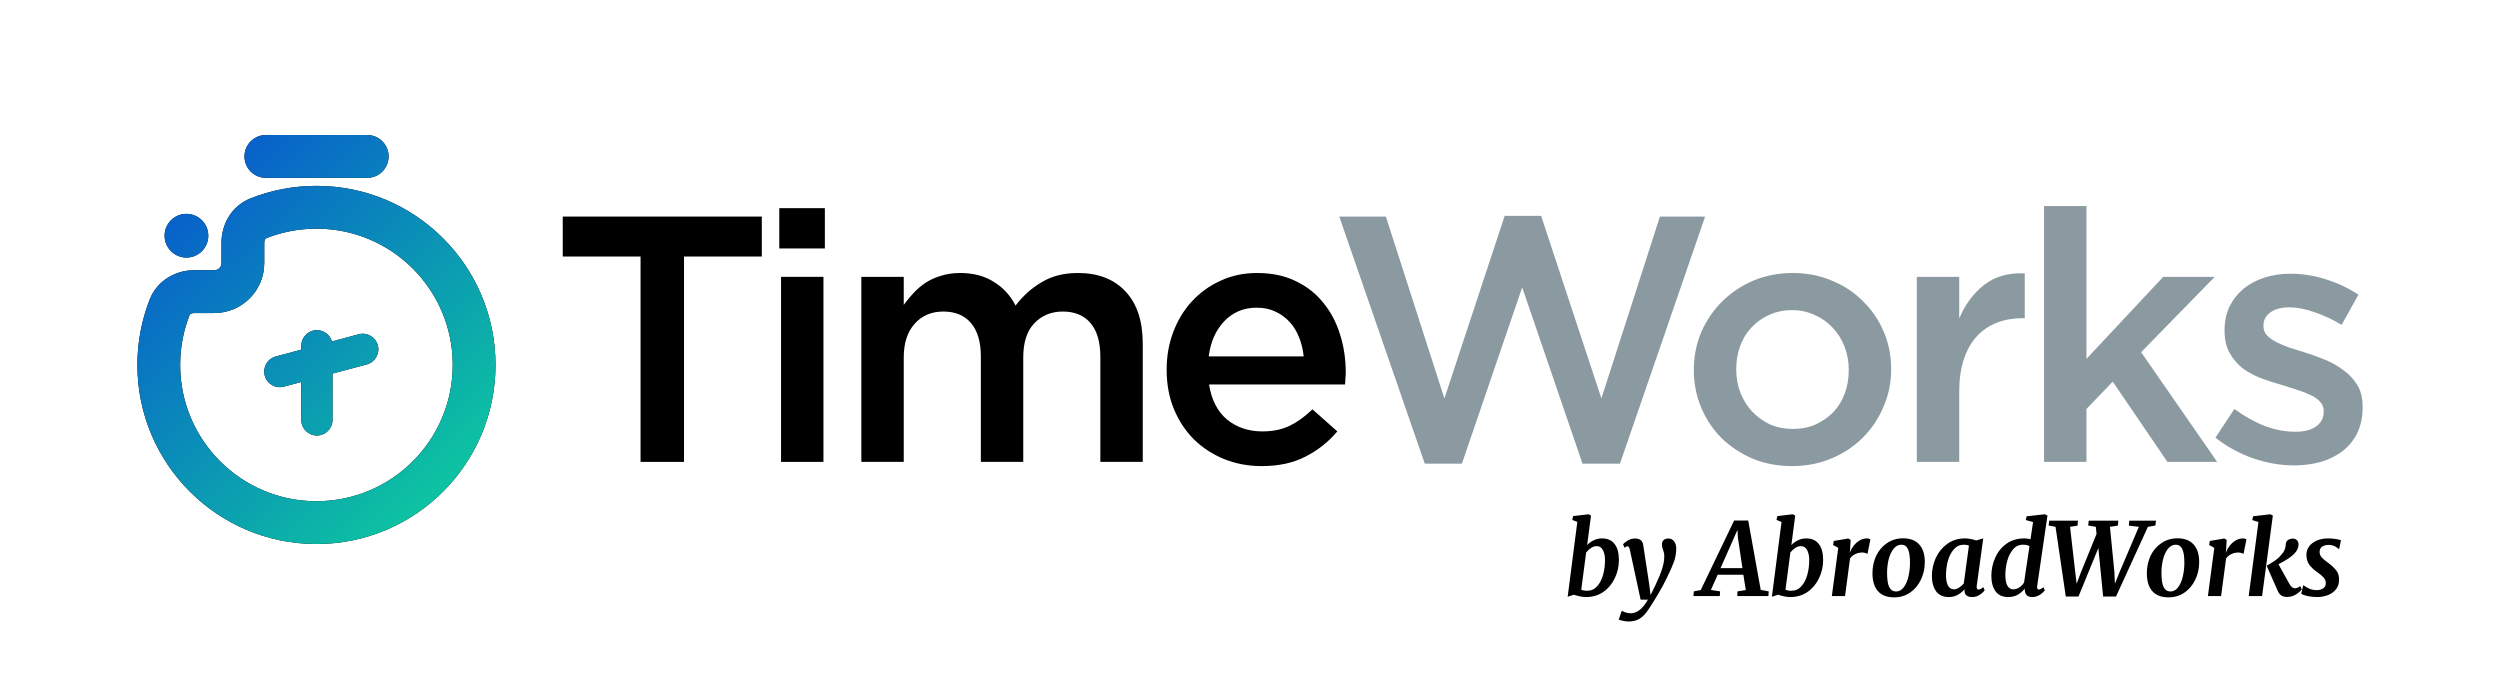 <svg width="3203" height="880" viewBox="0 0 3203 880" fill="none" xmlns="http://www.w3.org/2000/svg">
<path d="M2996.84 703.845C2995.8 702.631 2994.07 701.375 2991.64 700.075C2989.3 698.775 2986.57 698.125 2983.45 698.125C2979.99 698.125 2977.17 698.905 2975 700.465C2972.92 701.938 2971.88 704.148 2971.88 707.095C2971.88 709.695 2972.75 712.035 2974.48 714.115C2976.3 716.108 2979.21 718.535 2983.19 721.395C2987.61 724.688 2990.99 727.895 2993.33 731.015C2995.67 734.048 2996.84 737.948 2996.84 742.715C2996.84 747.481 2995.54 751.555 2992.94 754.935C2990.34 758.228 2986.88 760.741 2982.54 762.475C2978.21 764.121 2973.44 764.945 2968.24 764.945C2964.34 764.945 2960.36 764.511 2956.28 763.645C2952.21 762.691 2949.57 761.695 2948.35 760.655L2950.95 749.605C2952.77 751.165 2955.24 752.638 2958.36 754.025C2961.48 755.411 2964.73 756.105 2968.11 756.105C2971.32 756.105 2974.05 755.368 2976.3 753.895C2978.64 752.421 2979.81 750.125 2979.81 747.005C2979.81 744.318 2978.82 741.891 2976.82 739.725C2974.83 737.558 2971.84 735.088 2967.85 732.315C2964.21 729.801 2961.14 726.855 2958.62 723.475C2956.2 720.008 2954.98 715.848 2954.98 710.995C2954.98 706.835 2956.15 703.151 2958.49 699.945C2960.92 696.738 2964.21 694.268 2968.37 692.535C2972.62 690.715 2977.47 689.805 2982.93 689.805C2986.14 689.805 2989.39 690.065 2992.68 690.585C2995.98 691.105 2998.19 691.668 2999.31 692.275L2996.84 703.845Z" fill="black"/>
<path d="M2911.98 660.555L2898.2 763.645H2881.04L2893.52 668.875L2885.59 666.275L2886.63 661.465L2908.73 658.865L2911.98 660.555ZM2907.17 722.955C2910.98 720.789 2914.23 718.665 2916.92 716.585C2919.61 714.505 2922.29 711.689 2924.98 708.135C2927.15 705.102 2928.32 701.635 2928.49 697.735C2928.58 695.049 2929.53 693.099 2931.35 691.885C2933.26 690.672 2935.34 690.065 2937.59 690.065C2939.84 690.065 2941.62 690.759 2942.92 692.145C2944.22 693.532 2944.87 695.265 2944.87 697.345C2944.96 700.465 2943.87 703.629 2941.62 706.835C2939.28 709.869 2936.03 712.772 2931.87 715.545C2927.8 718.319 2923.55 720.745 2919.13 722.825L2933.17 748.045C2934.21 749.865 2935.34 751.295 2936.55 752.335C2937.85 753.289 2939.02 753.765 2940.06 753.765C2941.01 753.765 2942.1 753.549 2943.31 753.115C2944.61 752.595 2945.82 751.859 2946.95 750.905L2949.03 755.065C2947.56 757.232 2945.09 759.399 2941.62 761.565C2938.15 763.732 2934.38 764.815 2930.31 764.815C2927.28 764.815 2924.81 764.209 2922.9 762.995C2921.08 761.782 2919.61 759.962 2918.48 757.535L2904.05 724.905L2907.17 722.955Z" fill="black"/>
<path d="M2851.65 708.525C2853.29 703.585 2856.11 699.251 2860.1 695.525C2864.17 691.711 2868.72 689.805 2873.75 689.805C2875.48 689.805 2876.95 690.195 2878.17 690.975L2874.4 709.695C2873.88 709.261 2873.01 708.871 2871.8 708.525C2870.67 708.091 2869.28 707.875 2867.64 707.875C2864.52 707.875 2861.53 708.568 2858.67 709.955C2855.81 711.255 2853.6 713.161 2852.04 715.675L2845.67 763.645H2828.77L2836.96 701.895L2830.33 698.255L2831.24 693.055L2849.83 689.935L2852.82 691.755L2852.17 703.585L2851.65 708.525Z" fill="black"/>
<path d="M2789.78 689.674C2798.8 689.674 2805.69 692.317 2810.45 697.604C2815.22 702.804 2817.6 710.3 2817.6 720.094C2817.6 728.154 2815.96 735.65 2812.66 742.584C2809.37 749.517 2804.73 755.064 2798.75 759.224C2792.77 763.297 2785.93 765.334 2778.21 765.334C2769.2 765.334 2762.31 762.69 2757.54 757.404C2752.86 752.03 2750.52 744.404 2750.52 734.524C2750.52 726.377 2752.13 718.88 2755.33 712.034C2758.63 705.187 2763.26 699.77 2769.24 695.784C2775.22 691.71 2782.07 689.674 2789.78 689.674ZM2787.57 697.864C2783.59 697.864 2780.21 699.684 2777.43 703.324C2774.66 706.877 2772.58 711.427 2771.19 716.974C2769.89 722.52 2769.24 728.197 2769.24 734.004C2769.24 742.237 2770.15 748.26 2771.97 752.074C2773.88 755.887 2776.83 757.794 2780.81 757.794C2784.71 757.794 2788.01 755.974 2790.69 752.334C2793.38 748.694 2795.37 744.057 2796.67 738.424C2797.97 732.79 2798.62 727.027 2798.62 721.134C2798.62 712.9 2797.71 706.964 2795.89 703.324C2794.16 699.684 2791.39 697.864 2787.57 697.864Z" fill="black"/>
<path d="M2662.29 667.055L2661.77 673.425L2652.15 674.985L2658.78 732.835L2660.6 747.915L2665.8 734.005L2686.08 684.085L2685.17 674.985L2675.42 673.295L2676.07 667.055H2714.03L2713.38 673.425L2703.24 674.985L2708.96 732.835L2709.61 747.915L2715.33 733.615L2740.29 674.985L2727.42 673.425L2728.07 667.055H2762.26L2761.48 673.295L2751.86 674.985L2711.04 764.295H2694.53L2688.42 702.155L2662.94 764.295H2646.69L2633.56 674.985L2624.72 673.295L2625.5 667.055H2662.29Z" fill="black"/>
<path d="M2610.08 750.515C2610 750.862 2609.95 751.382 2609.95 752.075C2609.95 754.242 2610.69 755.325 2612.16 755.325C2613.64 755.325 2615.59 754.329 2618.01 752.335L2619.83 756.365C2614.98 762.085 2609.61 764.945 2603.71 764.945C2600.68 764.945 2598.38 764.209 2596.82 762.735C2595.26 761.262 2594.35 759.009 2594.09 755.975V754.025C2591.93 757.059 2589.02 759.659 2585.38 761.825C2581.74 763.905 2577.58 764.945 2572.9 764.945C2565.62 764.945 2560.21 762.475 2556.65 757.535C2553.1 752.509 2551.32 745.965 2551.32 737.905C2551.32 729.845 2552.93 722.132 2556.13 714.765C2559.34 707.399 2564.11 701.419 2570.43 696.825C2576.85 692.145 2584.56 689.805 2593.57 689.805C2596.09 689.805 2598.73 690.152 2601.5 690.845L2604.75 668.875L2595.39 666.275L2596.56 661.465L2619.96 658.865L2623.21 660.555L2610.08 750.515ZM2600.2 699.685C2598.04 698.472 2595.31 697.865 2592.01 697.865C2586.73 697.865 2582.39 699.902 2579.01 703.975C2575.63 707.962 2573.16 712.945 2571.6 718.925C2570.04 724.905 2569.26 730.972 2569.26 737.125C2569.26 742.845 2570.13 747.265 2571.86 750.385C2573.68 753.505 2576.24 755.065 2579.53 755.065C2582.22 755.065 2584.78 754.242 2587.2 752.595C2589.63 750.862 2591.62 748.825 2593.18 746.485L2600.2 699.685Z" fill="black"/>
<path d="M2532.61 750.385C2532.53 750.731 2532.48 751.251 2532.48 751.945C2532.48 754.198 2533.35 755.325 2535.08 755.325C2536.47 755.325 2538.42 754.285 2540.93 752.205L2542.75 756.235C2541.63 757.968 2539.59 759.875 2536.64 761.955C2533.78 763.948 2530.45 764.945 2526.63 764.945C2523.69 764.945 2521.35 764.295 2519.61 762.995C2517.88 761.695 2516.97 759.701 2516.88 757.015L2517.14 754.805C2514.72 757.665 2511.77 760.091 2508.3 762.085C2504.84 763.991 2501.02 764.945 2496.86 764.945C2489.58 764.945 2484.12 762.475 2480.48 757.535C2476.93 752.508 2475.15 745.965 2475.15 737.905C2475.15 729.931 2476.8 722.261 2480.09 714.895C2483.47 707.528 2488.37 701.505 2494.78 696.825C2501.2 692.145 2508.82 689.805 2517.66 689.805C2519.92 689.805 2522.34 690.065 2524.94 690.585C2527.63 691.105 2529.97 691.711 2531.96 692.405L2540.93 689.805L2532.61 750.385ZM2522.6 699.035C2520.96 698.255 2518.83 697.865 2516.23 697.865C2511.03 697.865 2506.7 699.858 2503.23 703.845C2499.77 707.745 2497.21 712.728 2495.56 718.795C2494 724.775 2493.22 730.841 2493.22 736.995C2493.22 742.715 2494.09 747.178 2495.82 750.385C2497.56 753.505 2500.11 755.065 2503.49 755.065C2505.66 755.065 2507.83 754.328 2509.99 752.855C2512.25 751.381 2514.24 749.648 2515.97 747.655L2522.6 699.035Z" fill="black"/>
<path d="M2438.25 689.674C2447.27 689.674 2454.16 692.317 2458.92 697.604C2463.69 702.804 2466.07 710.3 2466.07 720.094C2466.07 728.154 2464.43 735.65 2461.13 742.584C2457.84 749.517 2453.2 755.064 2447.22 759.224C2441.24 763.297 2434.4 765.334 2426.68 765.334C2417.67 765.334 2410.78 762.69 2406.01 757.404C2401.33 752.03 2398.99 744.404 2398.99 734.524C2398.99 726.377 2400.6 718.88 2403.8 712.034C2407.1 705.187 2411.73 699.77 2417.71 695.784C2423.69 691.71 2430.54 689.674 2438.25 689.674ZM2436.04 697.864C2432.06 697.864 2428.68 699.684 2425.9 703.324C2423.13 706.877 2421.05 711.427 2419.66 716.974C2418.36 722.52 2417.71 728.197 2417.71 734.004C2417.71 742.237 2418.62 748.26 2420.44 752.074C2422.35 755.887 2425.3 757.794 2429.28 757.794C2433.18 757.794 2436.48 755.974 2439.16 752.334C2441.85 748.694 2443.84 744.057 2445.14 738.424C2446.44 732.79 2447.09 727.027 2447.09 721.134C2447.09 712.9 2446.18 706.964 2444.36 703.324C2442.63 699.684 2439.86 697.864 2436.04 697.864Z" fill="black"/>
<path d="M2369.86 708.525C2371.51 703.585 2374.32 699.251 2378.31 695.525C2382.38 691.711 2386.93 689.805 2391.96 689.805C2393.69 689.805 2395.17 690.195 2396.38 690.975L2392.61 709.695C2392.09 709.261 2391.22 708.871 2390.01 708.525C2388.88 708.091 2387.5 707.875 2385.85 707.875C2382.73 707.875 2379.74 708.568 2376.88 709.955C2374.02 711.255 2371.81 713.161 2370.25 715.675L2363.88 763.645H2346.98L2355.17 701.895L2348.54 698.255L2349.45 693.055L2368.04 689.935L2371.03 691.755L2370.38 703.585L2369.86 708.525Z" fill="black"/>
<path d="M2295.11 698.255C2297.45 695.829 2300.22 693.835 2303.43 692.275C2306.72 690.629 2310.28 689.805 2314.09 689.805C2321.28 689.805 2326.7 692.232 2330.34 697.085C2333.98 701.852 2335.8 708.612 2335.8 717.365C2335.8 725.599 2334.07 733.355 2330.6 740.635C2327.22 747.915 2322.32 753.809 2315.91 758.315C2309.5 762.735 2302.04 764.945 2293.55 764.945C2291.12 764.945 2288.48 764.642 2285.62 764.035C2282.85 763.429 2280.33 762.735 2278.08 761.955L2270.15 764.555L2282.5 668.745L2276 666.145L2277.17 661.205L2296.93 658.865L2300.05 660.555L2295.11 698.255ZM2287.57 755.455C2289.3 756.409 2291.82 756.885 2295.11 756.885C2300.22 756.885 2304.47 754.979 2307.85 751.165C2311.32 747.352 2313.87 742.455 2315.52 736.475C2317.17 730.409 2317.99 724.125 2317.99 717.625C2317.99 712.339 2317.08 708.049 2315.26 704.755C2313.44 701.375 2310.84 699.685 2307.46 699.685C2304.77 699.685 2302.26 700.509 2299.92 702.155C2297.58 703.715 2295.54 705.622 2293.81 707.875L2287.57 755.455Z" fill="black"/>
<path d="M2239.83 666.924L2255.82 755.714L2266.09 757.664L2265.7 763.644H2225.79L2226.05 757.664L2236.71 755.974L2233.59 736.344H2200.7L2191.99 755.844L2203.82 757.664L2203.43 763.644H2169.63L2170.15 757.664L2178.99 755.974L2221.76 666.924H2239.83ZM2204.34 727.894H2232.42L2226.7 689.544L2226.05 678.884L2204.34 727.894Z" fill="black"/>
<path d="M2088.06 703.844C2087.71 702.37 2087.32 701.374 2086.89 700.854C2086.46 700.247 2085.89 699.944 2085.2 699.944C2084.07 699.944 2082.77 700.55 2081.3 701.764L2079.48 697.344C2080.52 695.957 2082.47 694.397 2085.33 692.664C2088.28 690.844 2091.4 689.934 2094.69 689.934C2098.07 689.934 2100.58 690.67 2102.23 692.144C2103.88 693.53 2104.92 695.697 2105.35 698.644L2112.89 748.044L2114.71 762.344L2120.82 749.994C2124.55 742.194 2127.36 735.347 2129.27 729.454C2131.26 723.56 2132.26 717.927 2132.26 712.554C2132.26 710.907 2132.13 709.52 2131.87 708.394C2131.61 707.267 2131.22 705.967 2130.7 704.494C2129.75 702.067 2129.27 699.77 2129.27 697.604C2129.27 695.264 2129.96 693.4 2131.35 692.014C2132.82 690.627 2134.9 689.934 2137.59 689.934C2140.71 689.934 2143.14 691.147 2144.87 693.574C2146.69 696 2147.6 698.947 2147.6 702.414C2147.6 708.567 2146.6 714.417 2144.61 719.964C2142.62 725.424 2139.58 732.227 2135.51 740.374C2132.65 746.614 2128.92 753.547 2124.33 761.174C2119.82 768.714 2115.84 775.084 2112.37 780.284C2108.82 785.917 2105 789.99 2100.93 792.504C2096.94 795.017 2092.18 796.274 2086.63 796.274C2084.38 796.274 2081.91 795.97 2079.22 795.364C2076.62 794.844 2074.84 794.28 2073.89 793.674L2077.92 782.364C2078.87 783.23 2080.48 784.01 2082.73 784.704C2084.98 785.397 2087.19 785.744 2089.36 785.744C2093.26 785.744 2096.99 784.357 2100.54 781.584C2104.18 778.897 2107.78 774.477 2111.33 768.324H2101.97L2088.06 703.844Z" fill="black"/>
<path d="M2033.46 698.255C2035.8 695.829 2038.57 693.835 2041.78 692.275C2045.07 690.629 2048.63 689.805 2052.44 689.805C2059.63 689.805 2065.05 692.232 2068.69 697.085C2072.33 701.852 2074.15 708.612 2074.15 717.365C2074.15 725.599 2072.42 733.355 2068.95 740.635C2065.57 747.915 2060.67 753.809 2054.26 758.315C2047.85 762.735 2040.39 764.945 2031.9 764.945C2029.47 764.945 2026.83 764.642 2023.97 764.035C2021.2 763.429 2018.68 762.735 2016.43 761.955L2008.5 764.555L2020.85 668.745L2014.35 666.145L2015.52 661.205L2035.28 658.865L2038.4 660.555L2033.46 698.255ZM2025.92 755.455C2027.65 756.409 2030.17 756.885 2033.46 756.885C2038.57 756.885 2042.82 754.979 2046.2 751.165C2049.67 747.352 2052.22 742.455 2053.87 736.475C2055.52 730.409 2056.34 724.125 2056.34 717.625C2056.34 712.339 2055.43 708.049 2053.61 704.755C2051.79 701.375 2049.19 699.685 2045.81 699.685C2043.12 699.685 2040.61 700.509 2038.27 702.155C2035.93 703.715 2033.89 705.622 2032.16 707.875L2025.92 755.455Z" fill="black"/>
<path d="M2938.99 596.259C2921.93 596.259 2904.57 593.266 2886.91 587.279C2869.55 581.293 2853.38 572.462 2838.42 560.788L2862.66 523.97C2875.83 533.549 2889 540.883 2902.18 545.971C2915.35 550.761 2928.07 553.155 2940.34 553.155C2952.01 553.155 2960.99 550.91 2967.28 546.42C2973.87 541.631 2977.16 535.345 2977.16 527.562V526.664C2977.16 522.174 2975.66 518.283 2972.67 514.99C2969.97 511.698 2966.08 508.854 2960.99 506.459C2956.2 504.065 2950.52 501.82 2943.93 499.724C2937.65 497.629 2931.06 495.534 2924.18 493.438C2915.5 491.044 2906.67 488.2 2897.69 484.907C2889 481.615 2881.07 477.424 2873.89 472.335C2867 466.947 2861.32 460.362 2856.83 452.579C2852.34 444.797 2850.09 435.218 2850.09 423.843V422.945C2850.09 411.87 2852.19 401.842 2856.38 392.862C2860.87 383.882 2866.85 376.249 2874.34 369.963C2882.12 363.677 2891.1 358.888 2901.28 355.595C2911.75 352.303 2922.83 350.656 2934.5 350.656C2949.47 350.656 2964.59 353.051 2979.85 357.84C2995.12 362.63 3009.04 369.215 3021.61 377.596L3000.06 416.21C2988.68 409.326 2977.16 403.938 2965.48 400.046C2953.81 395.856 2943.03 393.76 2933.16 393.76C2922.68 393.76 2914.45 396.005 2908.46 400.495C2902.77 404.686 2899.93 410.224 2899.93 417.108V418.006C2899.93 422.496 2901.43 426.388 2904.42 429.68C2907.41 432.674 2911.3 435.517 2916.09 438.211C2921.18 440.606 2926.87 443.001 2933.16 445.395C2939.74 447.491 2946.48 449.586 2953.36 451.681C2962.04 454.375 2970.72 457.518 2979.4 461.11C2988.08 464.702 2995.87 469.192 3002.75 474.58C3009.93 479.669 3015.77 485.955 3020.26 493.438C3024.75 500.922 3027 510.051 3027 520.827V521.725C3027 534.297 3024.75 545.223 3020.26 554.502C3015.77 563.782 3009.49 571.564 3001.4 577.85C2993.62 583.837 2984.34 588.477 2973.57 591.769C2962.79 594.763 2951.27 596.259 2938.99 596.259Z" fill="#8B9AA0"/>
<path d="M2618.84 264H2673.17V459.764L2771.5 354.698H2837.5L2743.21 451.233L2840.65 591.77H2776.89L2706.85 488.949L2673.17 523.971V591.77H2618.84V264Z" fill="#8B9AA0"/>
<path d="M2455.82 354.697H2510.15V408.128C2517.63 390.168 2528.26 375.8 2542.02 365.024C2555.79 354.248 2573.16 349.309 2594.11 350.207V407.679H2590.97C2578.99 407.679 2568.07 409.625 2558.19 413.516C2548.31 417.407 2539.78 423.244 2532.6 431.027C2525.41 438.81 2519.87 448.688 2515.98 460.661C2512.09 472.335 2510.15 485.955 2510.15 501.52V591.769H2455.82V354.697Z" fill="#8B9AA0"/>
<path d="M2295.87 597.159C2277.91 597.159 2261.15 594.016 2245.58 587.73C2230.32 581.144 2217 572.314 2205.62 561.239C2194.55 550.163 2185.87 537.142 2179.58 522.176C2173.29 507.209 2170.15 491.344 2170.15 474.582V473.684C2170.15 456.622 2173.29 440.607 2179.58 425.641C2186.17 410.674 2195 397.653 2206.07 386.578C2217.45 375.203 2230.77 366.223 2246.03 359.638C2261.6 353.052 2278.51 349.76 2296.77 349.76C2315.03 349.76 2331.79 353.052 2347.06 359.638C2362.62 365.924 2375.94 374.754 2387.02 386.129C2398.39 397.204 2407.22 410.225 2413.51 425.192C2419.8 439.859 2422.94 455.724 2422.94 472.786V473.684C2422.94 490.446 2419.65 506.311 2413.06 521.278C2406.77 536.244 2397.94 549.415 2386.57 560.79C2375.49 571.865 2362.17 580.695 2346.61 587.281C2331.04 593.866 2314.13 597.159 2295.87 597.159ZM2296.77 549.565C2307.84 549.565 2317.72 547.619 2326.4 543.728C2335.38 539.537 2343.02 534.149 2349.3 527.564C2355.59 520.679 2360.38 512.747 2363.67 503.767C2366.96 494.487 2368.61 484.759 2368.61 474.582V473.684C2368.61 463.207 2366.81 453.329 2363.22 444.05C2359.63 434.77 2354.54 426.688 2347.96 419.804C2341.67 412.919 2334.04 407.531 2325.06 403.64C2316.38 399.449 2306.65 397.354 2295.87 397.354C2285.1 397.354 2275.22 399.449 2266.24 403.64C2257.56 407.531 2250.07 412.919 2243.79 419.804C2237.5 426.389 2232.71 434.321 2229.42 443.601C2226.13 452.88 2224.48 462.608 2224.48 472.786V473.684C2224.48 484.16 2226.28 494.038 2229.87 503.318C2233.46 512.298 2238.4 520.23 2244.69 527.115C2251.27 533.999 2258.9 539.537 2267.58 543.728C2276.56 547.619 2286.29 549.565 2296.77 549.565Z" fill="#8B9AA0"/>
<path d="M1715.86 277.47H1775.58L1850.56 510.501L1927.79 276.572H1974.49L2051.71 510.501L2126.7 277.47H2184.62L2075.51 594.015H2027.47L1950.24 368.168L1873.01 594.015H1825.42L1715.86 277.47Z" fill="#8B9AA0"/>
<path d="M1616.4 597.159C1599.34 597.159 1583.32 594.165 1568.36 588.179C1553.69 582.192 1540.82 573.811 1529.74 563.035C1518.97 552.259 1510.44 539.387 1504.15 524.421C1497.86 509.155 1494.72 492.392 1494.72 474.133V473.235C1494.72 456.173 1497.57 440.158 1503.25 425.192C1508.94 410.225 1516.87 397.204 1527.05 386.129C1537.53 374.754 1549.8 365.924 1563.87 359.638C1577.94 353.052 1593.5 349.76 1610.56 349.76C1629.42 349.76 1645.89 353.202 1659.95 360.087C1674.32 366.971 1686.15 376.251 1695.42 387.925C1705 399.599 1712.19 413.218 1716.98 428.784C1721.77 444.05 1724.16 460.214 1724.16 477.276C1724.16 479.67 1724.01 482.215 1723.71 484.909C1723.71 487.303 1723.56 489.848 1723.26 492.542H1549.05C1552.04 511.998 1559.68 526.965 1571.95 537.442C1584.52 547.619 1599.64 552.708 1617.3 552.708C1630.77 552.708 1642.44 550.313 1652.32 545.524C1662.2 540.734 1671.93 533.7 1681.51 524.421L1713.38 552.708C1702.01 566.178 1688.39 576.954 1672.53 585.036C1656.96 593.118 1638.25 597.159 1616.4 597.159ZM1670.28 456.622C1669.38 447.941 1667.44 439.859 1664.44 432.376C1661.45 424.593 1657.41 418.008 1652.32 412.62C1647.23 406.932 1641.1 402.442 1633.91 399.15C1627.03 395.857 1619.09 394.211 1610.11 394.211C1593.35 394.211 1579.43 400.048 1568.36 411.722C1557.58 423.096 1551 438.063 1548.6 456.622H1670.28Z" fill="black"/>
<path d="M1103.56 354.699H1157.88V390.619C1161.78 385.231 1165.97 380.142 1170.46 375.353C1174.95 370.563 1180.03 366.223 1185.72 362.332C1191.71 358.44 1198.29 355.447 1205.48 353.352C1212.96 350.957 1221.19 349.76 1230.17 349.76C1247.24 349.76 1261.75 353.651 1273.73 361.434C1285.7 368.917 1294.83 378.945 1301.12 391.517C1310.69 378.945 1321.92 368.917 1334.79 361.434C1347.66 353.651 1363.08 349.76 1381.04 349.76C1407.08 349.76 1427.43 357.692 1442.1 373.557C1456.77 389.122 1464.1 411.422 1464.1 440.458V591.771H1409.77V457.071C1409.77 438.213 1405.58 423.845 1397.2 413.967C1388.82 404.089 1377 399.15 1361.73 399.15C1346.76 399.15 1334.49 404.238 1324.91 414.416C1315.63 424.294 1310.99 438.811 1310.99 457.969V591.771H1256.66V456.622C1256.66 438.063 1252.47 423.845 1244.09 413.967C1235.71 404.089 1223.89 399.15 1208.62 399.15C1193.36 399.15 1181.08 404.388 1171.8 414.865C1162.52 425.341 1157.88 439.709 1157.88 457.969V591.771H1103.56V354.699Z" fill="black"/>
<path d="M998.429 266.693H1056.8V318.328H998.429V266.693ZM1000.67 354.697H1055V591.769H1000.67V354.697Z" fill="black"/>
<path d="M820.678 328.657H721V277.471H976.032V328.657H876.354V591.771H820.678V328.657Z" fill="black"/>
<path d="M405.437 238.127C532.151 238.127 634.873 340.849 634.873 467.563C634.873 594.278 532.151 697 405.437 697C278.722 697 176 594.278 176 467.563C176 438.005 181.603 409.689 191.831 383.667C201.544 358.956 225.572 346.213 248.62 346.213H274.6C279.648 346.213 283.74 342.12 283.74 337.072V310.881C283.74 287.875 296.435 263.889 321.076 254.142C347.225 243.798 375.701 238.127 405.437 238.127ZM405.437 292.973C382.721 292.973 361.082 297.298 341.25 305.143C340.805 305.319 340.262 305.668 339.707 306.558C339.101 307.529 338.586 309.032 338.586 310.881V337.072C338.586 372.411 309.938 401.058 274.6 401.059H248.62C246.768 401.059 245.263 401.576 244.291 402.184C243.401 402.74 243.051 403.285 242.876 403.73C235.119 423.466 230.846 444.983 230.846 467.563C230.846 563.987 309.013 642.154 405.437 642.154C501.86 642.154 580.027 563.987 580.027 467.563L580.024 466.435C579.417 370.53 501.484 292.973 405.437 292.973ZM406.014 423C415.138 423 422.835 429.11 425.236 437.462L459.58 428.26C470.249 425.401 481.216 431.733 484.075 442.402C486.934 453.072 480.602 464.038 469.933 466.896L426.014 478.664V538C426.014 549.046 417.059 558 406.014 558C394.968 558 386.014 549.046 386.014 538V489.383L363.682 495.367C353.012 498.226 342.045 491.894 339.187 481.225C336.328 470.555 342.659 459.588 353.328 456.729L386.014 447.971V443C386.014 431.954 394.968 423 406.014 423ZM238.871 274C254.335 274 266.871 286.536 266.871 302C266.871 317.464 254.335 330 238.871 330C223.407 330 210.871 317.464 210.871 302C210.871 286.536 223.407 274 238.871 274ZM470.448 173C485.593 173 497.871 185.278 497.871 200.423C497.871 215.568 485.593 227.846 470.448 227.846H340.647C325.502 227.846 313.225 215.568 313.225 200.423C313.225 185.278 325.503 173 340.647 173H470.448Z" fill="black"/>
<path d="M405.437 238.127C532.151 238.127 634.873 340.849 634.873 467.563C634.873 594.278 532.151 697 405.437 697C278.722 697 176 594.278 176 467.563C176 438.005 181.603 409.689 191.831 383.667C201.544 358.956 225.572 346.213 248.62 346.213H274.6C279.648 346.213 283.74 342.12 283.74 337.072V310.881C283.74 287.875 296.435 263.889 321.076 254.142C347.225 243.798 375.701 238.127 405.437 238.127ZM405.437 292.973C382.721 292.973 361.082 297.298 341.25 305.143C340.805 305.319 340.262 305.668 339.707 306.558C339.101 307.529 338.586 309.032 338.586 310.881V337.072C338.586 372.411 309.938 401.058 274.6 401.059H248.62C246.768 401.059 245.263 401.576 244.291 402.184C243.401 402.74 243.051 403.285 242.876 403.73C235.119 423.466 230.846 444.983 230.846 467.563C230.846 563.987 309.013 642.154 405.437 642.154C501.86 642.154 580.027 563.987 580.027 467.563L580.024 466.435C579.417 370.53 501.484 292.973 405.437 292.973ZM406.014 423C415.138 423 422.835 429.11 425.236 437.462L459.58 428.26C470.249 425.401 481.216 431.733 484.075 442.402C486.934 453.072 480.602 464.038 469.933 466.896L426.014 478.664V538C426.014 549.046 417.059 558 406.014 558C394.968 558 386.014 549.046 386.014 538V489.383L363.682 495.367C353.012 498.226 342.045 491.894 339.187 481.225C336.328 470.555 342.659 459.588 353.328 456.729L386.014 447.971V443C386.014 431.954 394.968 423 406.014 423ZM238.871 274C254.335 274 266.871 286.536 266.871 302C266.871 317.464 254.335 330 238.871 330C223.407 330 210.871 317.464 210.871 302C210.871 286.536 223.407 274 238.871 274ZM470.448 173C485.593 173 497.871 185.278 497.871 200.423C497.871 215.568 485.593 227.846 470.448 227.846H340.647C325.502 227.846 313.225 215.568 313.225 200.423C313.225 185.278 325.503 173 340.647 173H470.448Z" fill="url(#paint0_linear_2021_121)"/>
<defs>
<linearGradient id="paint0_linear_2021_121" x1="198.856" y1="305.857" x2="546.248" y2="662.9" gradientUnits="userSpaceOnUse">
<stop stop-color="#0862CA"/>
<stop offset="1" stop-color="#0DC5A0"/>
</linearGradient>
</defs>
</svg>
